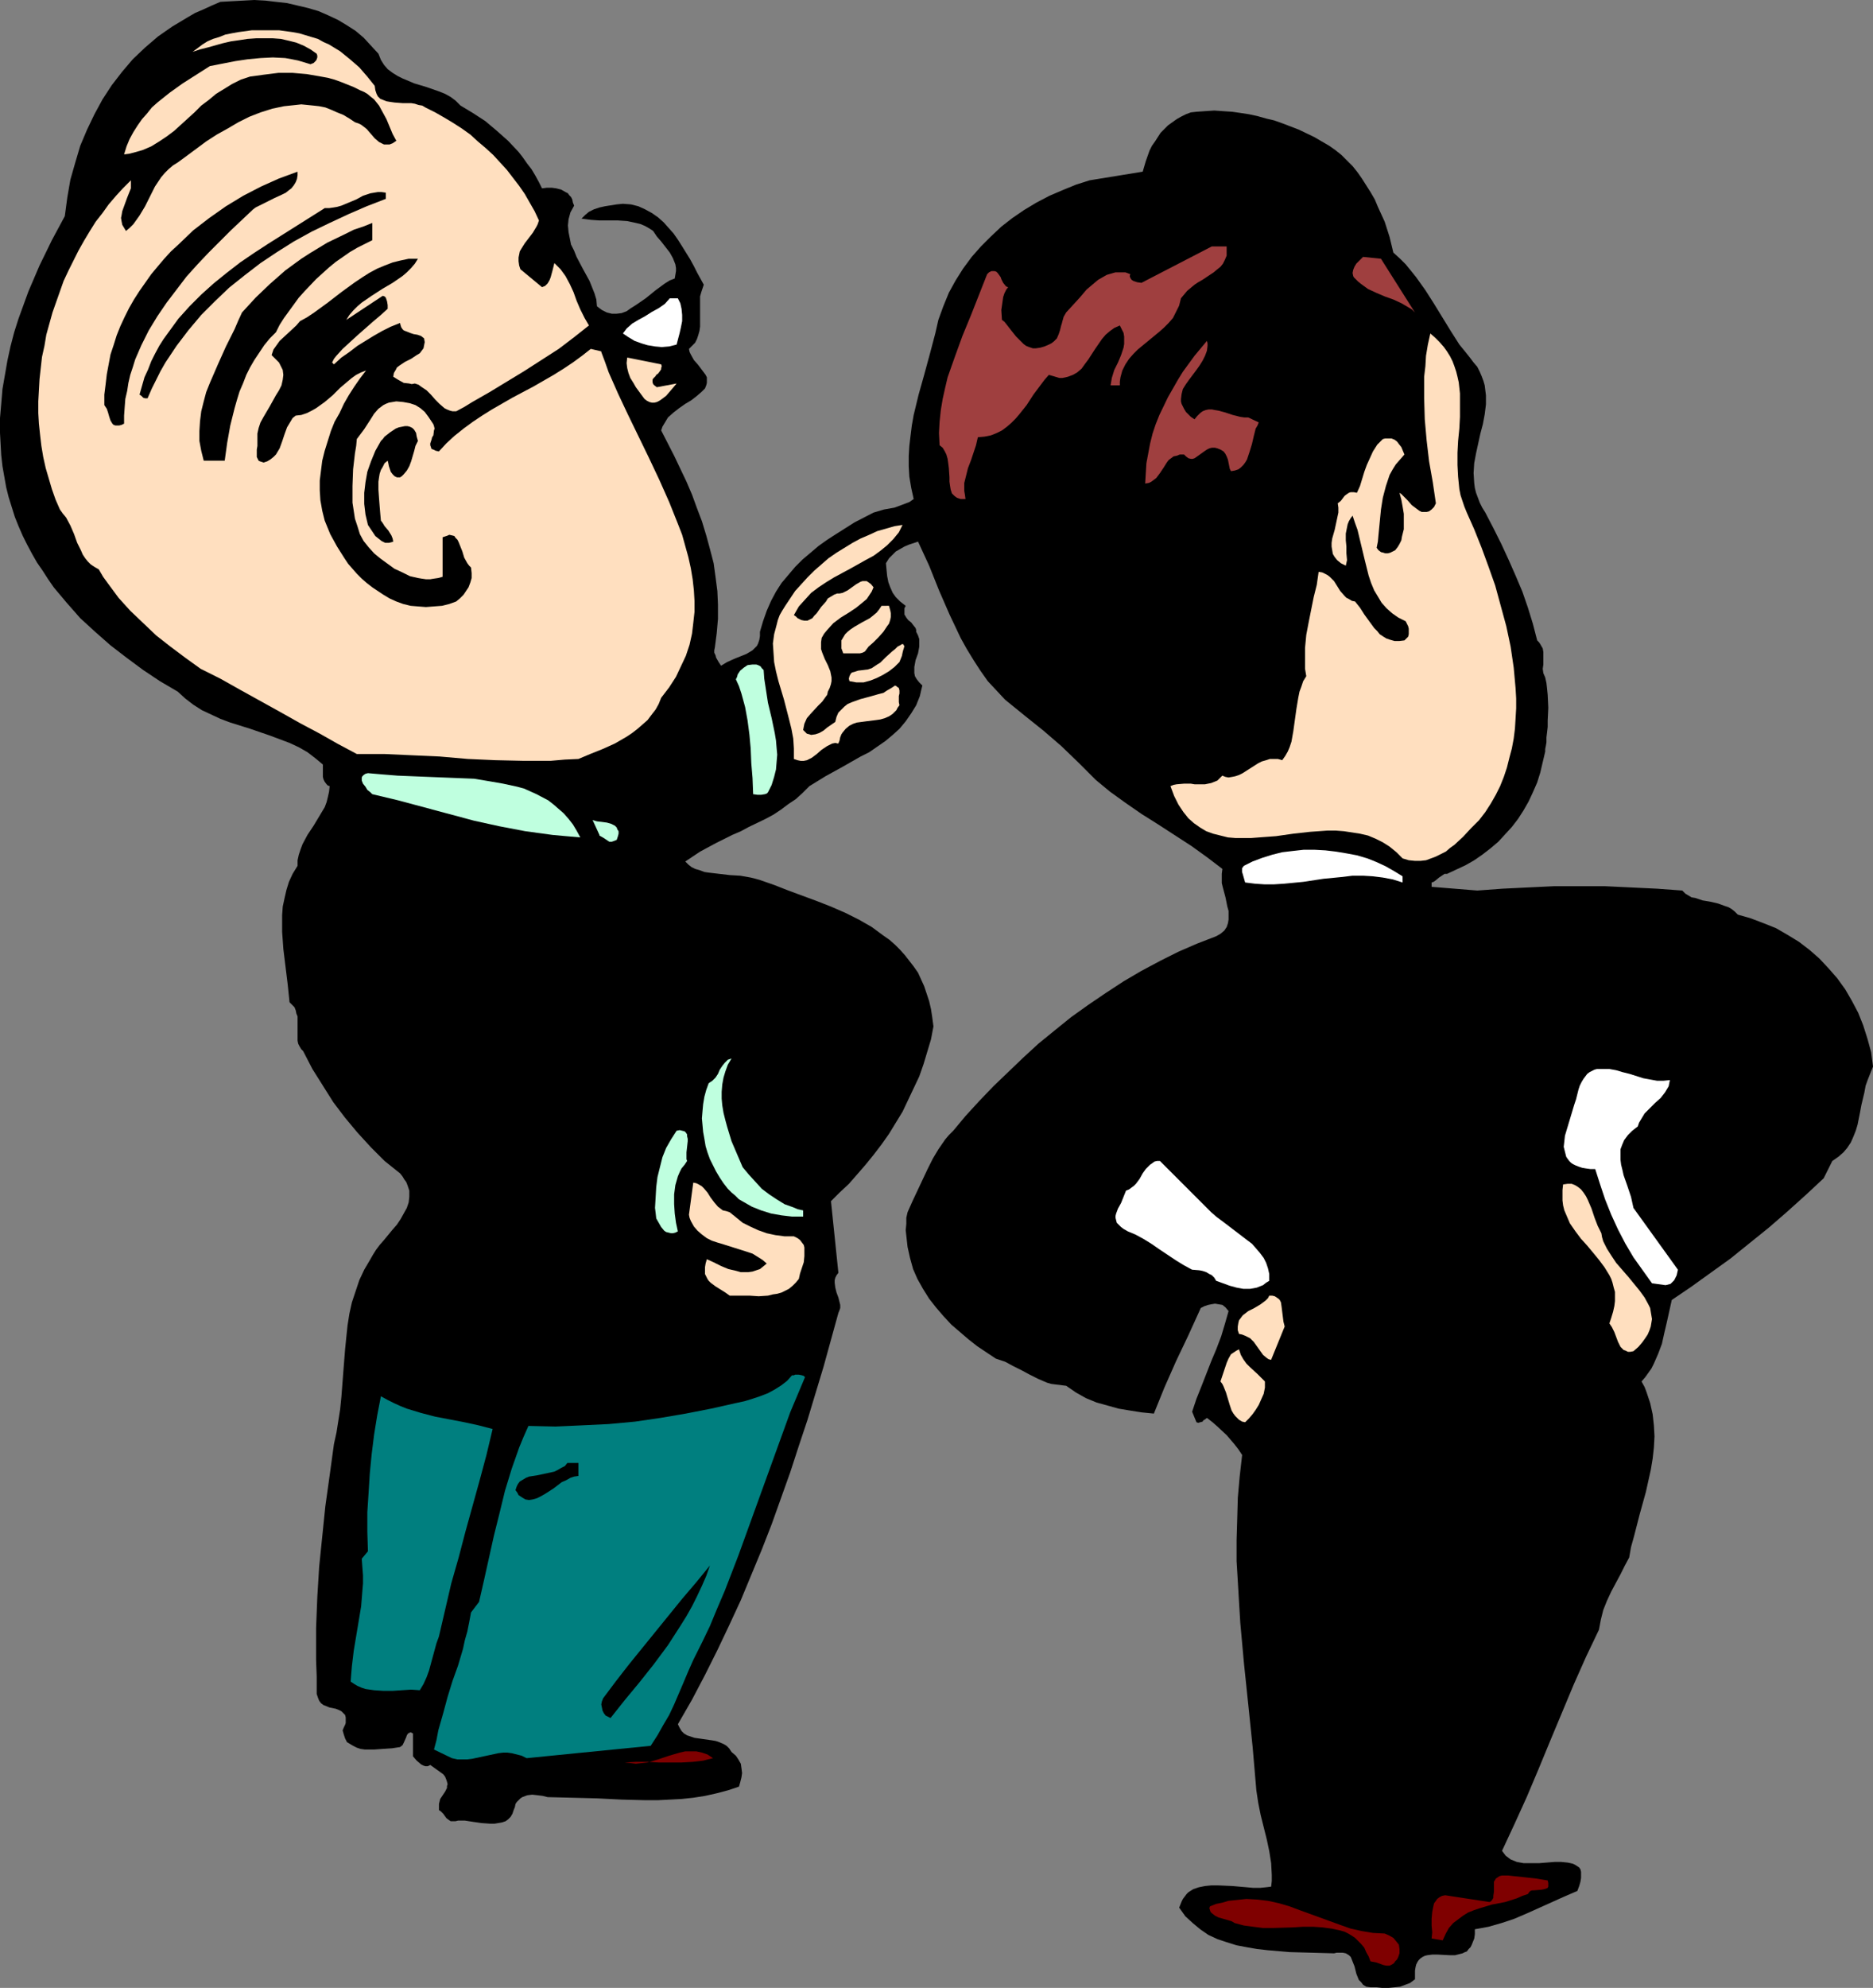<?xml version="1.0" encoding="UTF-8" standalone="no"?>
<svg
   version="1.0"
   width="129.724mm"
   height="137.604mm"
   id="svg34"
   sodipodi:docname="Businessmen Standing.wmf"
   xmlns:inkscape="http://www.inkscape.org/namespaces/inkscape"
   xmlns:sodipodi="http://sodipodi.sourceforge.net/DTD/sodipodi-0.dtd"
   xmlns="http://www.w3.org/2000/svg"
   xmlns:svg="http://www.w3.org/2000/svg">
  <rect width="100%" height="100%" fill="#808080" stroke="none"/>
  <sodipodi:namedview
     id="namedview34"
     pagecolor="#ffffff"
     bordercolor="#000000"
     borderopacity="0.25"
     inkscape:showpageshadow="2"
     inkscape:pageopacity="0.0"
     inkscape:pagecheckerboard="0"
     inkscape:deskcolor="#d1d1d1"
     inkscape:document-units="mm" />
  <defs
     id="defs1">
    <pattern
       id="WMFhbasepattern"
       patternUnits="userSpaceOnUse"
       width="6"
       height="6"
       x="0"
       y="0" />
  </defs>
  <path
     style="fill:#000000;fill-opacity:1;fill-rule:evenodd;stroke:none"
     d="m 112.635,461.754 -0.646,0.323 h -0.646 l -0.485,-0.162 -0.646,-0.323 -1.131,-0.969 -0.97,-1.131 v -5.978 l -0.323,-0.162 -0.323,-0.162 -0.323,0.162 -0.323,0.162 -0.323,0.485 -0.162,0.485 -0.646,1.454 -0.323,0.646 -0.646,0.485 -2.101,0.323 -2.424,0.162 -2.262,0.162 h -2.424 l -1.131,-0.162 -0.97,-0.323 -0.97,-0.485 -0.808,-0.485 -0.808,-0.485 -0.485,-0.969 -0.323,-0.969 -0.323,-1.131 0.323,-0.808 0.323,-0.646 0.162,-0.485 v -0.646 -0.808 l -0.162,-0.646 -0.485,-0.485 -0.485,-0.485 -0.646,-0.323 -0.808,-0.323 -1.616,-0.323 -0.808,-0.323 -0.808,-0.323 -0.646,-0.485 -0.485,-0.646 -0.323,-0.808 -0.323,-0.969 v -4.524 l -0.162,-4.362 v -4.201 -4.201 l 0.323,-8.078 0.485,-7.917 0.808,-7.917 0.808,-7.917 1.131,-8.078 1.131,-8.24 0.646,-2.908 0.485,-3.07 0.485,-3.07 0.323,-3.231 0.485,-6.301 0.485,-6.139 0.323,-3.231 0.323,-3.07 0.485,-3.07 0.646,-2.908 0.97,-2.908 0.97,-2.908 1.293,-2.747 1.616,-2.747 0.646,-1.131 0.808,-1.293 0.97,-1.293 1.131,-1.293 2.262,-2.747 1.131,-1.293 0.97,-1.454 0.808,-1.454 0.808,-1.454 0.485,-1.454 0.162,-1.454 v -1.616 l -0.485,-1.454 -0.323,-0.808 -0.485,-0.646 -0.485,-0.808 -0.646,-0.808 -4.04,-3.231 -3.555,-3.554 -3.555,-3.878 -3.232,-3.878 -3.07,-4.039 -2.747,-4.362 -2.747,-4.362 -2.424,-4.685 -0.485,-0.485 -0.485,-0.808 -0.323,-0.646 -0.162,-0.808 v -1.777 -1.777 -1.777 -0.969 l -0.323,-0.808 -0.162,-0.808 -0.323,-0.808 -0.646,-0.646 -0.646,-0.646 -0.485,-4.685 -1.131,-9.209 -0.323,-4.524 v -2.262 -2.1 l 0.162,-2.262 0.485,-2.262 0.485,-2.1 0.646,-2.1 0.97,-2.1 1.293,-2.1 v -1.454 l 0.323,-1.454 0.485,-1.454 0.485,-1.293 1.293,-2.423 1.616,-2.423 1.454,-2.423 1.454,-2.423 0.485,-1.293 0.323,-1.293 0.323,-1.454 0.162,-1.454 -0.485,-0.162 -0.323,-0.323 -0.485,-0.646 -0.323,-0.646 -0.162,-0.646 v -1.616 -1.616 l -1.939,-1.616 -2.101,-1.616 -2.262,-1.293 -2.424,-1.131 -2.586,-0.969 -2.586,-0.969 -5.171,-1.777 -5.171,-1.616 -2.586,-0.969 -2.424,-1.131 -2.424,-1.131 -2.262,-1.454 -2.101,-1.616 -1.939,-1.777 -4.686,-2.747 -4.363,-2.908 -4.363,-3.231 -4.202,-3.231 -4.04,-3.554 -3.878,-3.554 -3.555,-4.039 -3.394,-4.039 -1.454,-2.1 -1.454,-2.262 L 9.696,147.186 8.403,144.924 7.11,142.501 5.979,140.239 4.848,137.654 3.878,135.23 3.07,132.645 2.262,130.06 1.616,127.475 1.131,124.729 0.646,121.982 0.323,119.074 0.162,116.166 0,113.257 v -3.878 l 0.323,-3.716 0.323,-3.878 0.646,-3.716 0.646,-3.716 0.808,-3.716 0.97,-3.716 1.131,-3.554 1.293,-3.554 1.293,-3.554 1.454,-3.393 1.454,-3.393 3.232,-6.624 3.394,-6.301 0.646,-4.847 0.808,-4.685 1.293,-4.524 1.293,-4.362 1.778,-4.201 1.939,-4.039 2.101,-3.878 2.424,-3.716 2.747,-3.554 2.747,-3.231 L 37.976,12.441 41.37,9.532 45.086,6.947 49.126,4.524 51.066,3.393 53.328,2.423 55.429,1.454 57.691,0.485 60.6,0.323 63.67,0.162 66.579,0 l 2.909,0.162 2.747,0.323 2.909,0.323 2.747,0.646 2.747,0.646 2.747,0.808 2.586,1.131 2.424,1.131 2.424,1.454 2.262,1.454 2.101,1.777 1.939,2.1 1.939,2.1 0.646,1.616 0.808,1.293 0.97,1.131 1.293,0.969 1.293,0.808 1.293,0.646 3.07,1.293 1.616,0.485 1.616,0.485 3.232,1.131 1.616,0.646 1.454,0.808 1.293,0.969 1.293,1.293 3.232,1.939 3.232,2.1 3.07,2.585 2.909,2.585 2.747,2.908 1.131,1.454 1.131,1.616 1.131,1.454 0.97,1.616 0.97,1.777 0.808,1.616 1.293,-0.162 h 1.293 l 1.131,0.162 1.293,0.323 1.131,0.646 0.646,0.323 0.323,0.485 0.485,0.485 0.323,0.646 0.162,0.808 0.323,0.808 -0.97,1.777 -0.485,1.777 -0.162,1.616 0.162,1.777 0.323,1.616 0.323,1.616 0.808,1.616 0.646,1.616 1.616,3.07 1.778,3.231 0.646,1.616 0.646,1.616 0.485,1.616 0.162,1.777 0.646,0.485 0.646,0.485 1.293,0.646 1.293,0.323 h 1.293 l 1.293,-0.162 1.293,-0.485 1.131,-0.808 1.293,-0.808 2.586,-1.777 2.586,-2.1 2.424,-1.777 1.293,-0.808 1.293,-0.485 0.162,-0.969 0.162,-0.969 v -0.808 l -0.162,-0.969 -0.323,-0.808 -0.323,-0.808 -0.808,-1.454 -2.262,-2.908 -1.131,-1.293 -0.97,-1.454 -0.97,-0.646 -1.131,-0.646 -1.131,-0.485 -1.293,-0.323 -2.262,-0.485 -2.424,-0.162 h -4.848 l -2.262,-0.162 -2.424,-0.323 0.97,-0.969 0.97,-0.808 1.293,-0.646 1.454,-0.485 1.454,-0.323 3.07,-0.485 1.616,-0.162 2.101,0.162 1.939,0.485 1.778,0.808 1.778,0.969 1.616,1.131 1.454,1.293 1.293,1.454 1.293,1.454 1.131,1.616 1.131,1.777 2.101,3.393 0.97,1.777 0.808,1.616 1.778,3.231 -0.323,0.969 -0.323,0.969 -0.323,1.131 v 1.131 2.262 2.262 2.262 l -0.162,1.131 -0.323,1.131 -0.323,0.969 -0.485,0.969 -0.808,0.808 -0.808,0.808 0.162,0.808 0.323,0.646 0.808,1.454 1.131,1.293 0.97,1.293 0.97,1.293 0.323,0.646 v 0.646 0.808 l -0.162,0.646 -0.323,0.808 -0.808,0.808 -1.293,1.131 -1.454,1.131 -1.616,0.969 -1.616,1.131 -1.454,1.131 -1.454,1.293 -0.485,0.808 -0.485,0.808 -0.485,0.808 -0.323,0.969 3.394,6.624 3.232,6.786 1.454,3.393 1.293,3.554 1.293,3.393 1.131,3.716 0.97,3.554 0.97,3.716 0.485,3.554 0.485,3.716 0.162,3.554 v 3.716 l -0.323,3.716 -0.485,3.716 -0.162,0.808 v 0.646 l 0.323,0.646 0.162,0.646 0.646,1.131 0.646,0.969 1.616,-0.969 1.778,-0.808 0.808,-0.323 0.808,-0.323 1.616,-0.646 1.616,-0.969 0.485,-0.485 0.646,-0.646 0.323,-0.646 0.323,-0.969 0.162,-0.969 v -1.131 l 0.808,-2.747 0.97,-2.747 1.131,-2.585 1.293,-2.423 1.454,-2.262 1.778,-2.1 1.778,-2.1 1.939,-1.939 2.101,-1.777 2.101,-1.777 2.262,-1.616 2.262,-1.454 4.848,-3.07 5.01,-2.585 2.747,-0.808 2.747,-0.485 1.293,-0.485 1.293,-0.485 1.293,-0.485 1.131,-0.808 -0.646,-2.908 -0.485,-2.908 -0.162,-2.747 v -2.747 l 0.162,-2.585 0.323,-2.747 0.323,-2.585 0.485,-2.747 1.293,-5.332 1.454,-5.17 1.454,-5.332 1.454,-5.493 0.808,-3.554 1.293,-3.554 1.454,-3.554 1.778,-3.231 1.939,-3.07 2.262,-3.07 2.424,-2.747 2.586,-2.585 2.747,-2.585 2.909,-2.262 3.07,-2.1 3.232,-1.939 3.394,-1.777 3.394,-1.454 3.555,-1.454 3.555,-1.131 13.898,-2.262 0.808,-2.747 0.97,-2.747 0.646,-1.293 0.808,-1.131 1.454,-2.262 0.97,-0.969 0.97,-0.969 1.131,-0.808 1.131,-0.808 1.131,-0.646 1.293,-0.646 1.293,-0.485 1.454,-0.162 2.262,-0.162 2.424,-0.162 2.262,0.162 2.424,0.162 2.262,0.323 2.101,0.323 2.262,0.485 2.262,0.646 2.101,0.485 2.262,0.808 4.202,1.616 4.04,1.939 3.878,2.262 1.616,1.131 1.616,1.293 1.454,1.454 1.454,1.454 1.293,1.616 1.131,1.616 1.131,1.777 1.131,1.777 1.131,1.939 0.808,1.939 1.778,3.878 1.293,4.039 0.97,4.039 1.778,1.616 1.454,1.454 1.454,1.777 1.293,1.616 2.424,3.393 2.262,3.554 4.363,7.109 2.262,3.554 1.454,1.777 1.293,1.616 0.97,1.293 0.97,1.131 0.646,1.293 0.485,1.131 0.485,1.293 0.323,1.131 0.162,1.293 0.162,1.293 v 2.423 l -0.323,2.585 -0.485,2.585 -0.646,2.423 -1.131,5.17 -0.485,2.585 -0.162,2.585 0.162,2.585 0.162,1.293 0.323,1.293 0.485,1.293 0.485,1.293 0.646,1.293 0.808,1.293 2.101,4.039 2.101,4.201 1.939,4.201 1.778,4.039 1.778,4.201 1.454,4.201 1.293,4.201 1.131,4.362 0.485,0.485 0.323,0.485 0.646,1.131 0.162,0.969 v 0.969 2.262 l -0.162,1.131 0.162,1.131 0.485,1.131 0.323,1.454 0.162,1.454 0.162,1.616 0.162,3.393 -0.162,3.393 v 1.616 l -0.162,1.454 -0.162,1.293 v 1.293 l -0.162,0.969 -0.162,0.808 v 0.485 0.162 l -0.646,2.747 -0.646,2.747 -0.808,2.585 -1.131,2.585 -1.131,2.423 -1.293,2.262 -1.454,2.262 -1.616,2.1 -1.778,1.939 -1.778,1.939 -2.101,1.777 -2.101,1.616 -2.101,1.454 -2.262,1.293 -2.424,1.131 -2.424,1.131 h -0.646 l -0.485,0.323 -0.97,0.646 -0.97,0.808 -0.485,0.323 -0.485,0.162 v 1.131 l 11.958,0.969 6.626,-0.485 6.626,-0.323 6.787,-0.323 h 6.787 6.626 l 6.787,0.323 6.787,0.323 6.626,0.485 0.808,0.808 0.808,0.485 0.808,0.485 0.97,0.162 1.939,0.646 1.939,0.323 2.101,0.485 1.778,0.646 0.97,0.323 0.808,0.485 0.808,0.646 0.808,0.808 3.394,0.969 3.394,1.293 3.232,1.293 3.07,1.777 2.909,1.777 2.747,2.1 2.586,2.262 2.424,2.585 2.262,2.585 2.101,2.908 1.778,3.07 1.616,3.07 1.293,3.231 1.131,3.554 0.97,3.554 0.485,3.716 -0.646,1.616 -0.646,1.616 -0.646,1.777 -0.323,1.777 -0.808,3.393 -0.323,1.777 -0.646,3.231 -0.485,1.616 -0.646,1.616 -0.646,1.454 -0.97,1.454 -0.97,1.131 -1.293,1.131 -1.616,1.131 -2.262,4.524 -4.686,4.362 -4.848,4.362 -4.848,4.201 -5.01,4.039 -5.01,4.039 -5.171,3.716 -5.171,3.716 -5.01,3.393 -0.646,2.908 -0.646,2.908 -0.646,2.747 -0.646,2.908 -0.97,2.585 -1.131,2.585 -0.646,1.293 -0.808,1.131 -0.808,1.131 -0.97,1.131 0.808,1.454 0.485,1.293 0.97,2.908 0.646,2.908 0.323,2.908 0.162,2.908 -0.162,2.908 -0.323,2.908 -0.485,2.908 -0.646,2.908 -0.646,2.908 -1.616,5.816 -1.454,5.655 -0.808,2.908 -0.485,2.747 -1.131,2.1 -1.131,2.262 -2.424,4.524 -1.131,2.423 -0.97,2.423 -0.646,2.585 -0.485,2.585 -3.394,7.109 -3.232,7.27 -6.141,14.702 -3.07,7.432 -3.07,7.27 -3.232,7.109 -3.232,6.947 0.485,0.646 0.485,0.646 0.646,0.485 0.646,0.485 0.808,0.323 0.808,0.323 1.778,0.323 h 1.939 2.101 l 4.04,-0.323 h 1.778 l 1.616,0.162 0.808,0.162 0.646,0.162 0.646,0.323 0.485,0.323 0.485,0.323 0.323,0.485 0.162,0.646 v 0.808 0.808 l -0.162,0.969 -0.323,1.131 -0.485,1.293 -3.394,1.454 -3.232,1.454 -6.464,2.908 -3.394,1.454 -3.394,1.131 -3.394,0.969 -1.778,0.323 -1.778,0.323 v 1.293 l -0.162,1.131 -0.323,0.808 -0.323,0.808 -0.323,0.646 -0.485,0.485 -0.485,0.646 -0.485,0.162 -0.646,0.323 -0.646,0.162 -1.293,0.323 h -1.454 l -3.07,-0.162 h -1.454 l -1.293,0.162 -0.646,0.162 -0.646,0.323 -0.485,0.323 -0.485,0.485 -0.323,0.485 -0.323,0.646 -0.162,0.646 -0.162,0.969 v 0.969 1.293 l -1.293,0.969 -1.293,0.485 -1.293,0.485 -1.454,0.162 -1.616,0.162 h -1.616 l -1.454,-0.162 h -1.616 l -1.131,-0.162 -0.808,-0.485 -0.485,-0.646 -0.646,-0.646 -0.323,-0.808 -0.323,-0.808 -0.485,-1.939 -0.646,-1.616 -0.323,-0.808 -0.485,-0.485 -0.808,-0.485 -0.808,-0.162 h -0.97 -0.646 l -0.646,0.162 -5.818,-0.162 -5.818,-0.162 -5.656,-0.485 -2.909,-0.323 -2.747,-0.485 -2.586,-0.485 -2.586,-0.808 -2.424,-0.808 -2.424,-1.131 -2.101,-1.454 -1.939,-1.616 -1.939,-1.777 -1.616,-2.262 0.323,-0.808 0.323,-0.808 0.323,-0.646 0.485,-0.646 0.485,-0.646 0.485,-0.485 1.293,-0.808 1.454,-0.485 1.616,-0.323 1.616,-0.162 h 1.778 l 3.717,0.162 3.717,0.323 1.778,0.162 h 1.778 l 1.616,-0.162 1.293,-0.162 0.162,-1.454 v -1.616 l -0.162,-3.07 -0.485,-3.07 -0.646,-3.07 -0.808,-3.231 -0.808,-3.231 -0.646,-3.231 -0.485,-3.231 -0.485,-5.655 -0.485,-5.655 -1.131,-10.986 -1.131,-10.825 -0.485,-5.332 -0.485,-5.332 -0.323,-5.332 -0.323,-5.493 -0.323,-5.332 v -5.493 l 0.162,-5.493 0.162,-5.655 0.485,-5.493 0.646,-5.655 -0.97,-1.454 -1.131,-1.454 -0.97,-1.131 -0.97,-1.131 -2.424,-2.262 -1.293,-1.131 -1.454,-1.131 -0.646,0.485 -0.323,0.162 -0.162,0.323 -0.646,0.162 -0.485,0.162 -0.485,-0.162 -1.131,-2.747 1.131,-3.393 1.293,-3.231 2.586,-6.624 1.293,-3.07 1.293,-3.393 0.97,-3.231 0.97,-3.393 -0.808,-0.969 -0.808,-0.646 -0.97,-0.162 -0.97,-0.162 -0.97,0.162 -0.808,0.162 -0.97,0.323 -0.97,0.485 -3.232,7.109 -3.232,6.786 -3.07,6.947 -2.747,6.786 -3.232,-0.323 -3.07,-0.485 -2.909,-0.485 -2.909,-0.808 -2.909,-0.808 -2.747,-1.131 -2.586,-1.454 -2.586,-1.777 -1.293,-0.162 -1.293,-0.162 -1.293,-0.162 -1.131,-0.323 -2.262,-0.969 -2.262,-1.131 -2.101,-1.131 -2.262,-1.131 -2.101,-1.131 -2.424,-0.808 -2.424,-1.616 -2.424,-1.616 -2.262,-1.777 -2.262,-1.939 -2.262,-1.939 -2.101,-2.262 -1.939,-2.262 -1.778,-2.262 -1.616,-2.585 -1.454,-2.585 -1.131,-2.585 -0.808,-2.908 -0.646,-2.908 -0.323,-2.908 -0.162,-1.454 0.162,-1.616 v -1.616 l 0.323,-1.454 1.293,-2.908 1.293,-2.747 2.586,-5.493 1.454,-2.908 1.454,-2.423 1.778,-2.585 0.97,-1.131 1.131,-1.131 3.232,-3.878 3.555,-3.878 3.717,-3.878 3.878,-3.716 3.878,-3.716 4.04,-3.716 4.363,-3.554 4.202,-3.393 4.525,-3.231 4.525,-3.07 4.686,-3.07 4.686,-2.747 4.848,-2.585 4.848,-2.423 4.848,-2.1 5.01,-1.939 1.131,-0.646 0.97,-0.808 0.646,-0.969 0.323,-0.969 0.162,-0.969 v -0.969 -1.293 l -0.323,-1.131 -0.485,-2.423 -0.646,-2.423 -0.323,-1.293 v -1.131 -1.293 l 0.162,-1.293 -4.04,-3.07 -4.04,-2.908 -8.726,-5.655 -4.363,-2.747 -4.202,-2.908 -4.04,-2.908 -3.717,-3.07 -4.525,-4.524 -4.525,-4.362 -4.686,-4.039 -4.848,-3.878 -2.586,-2.1 -2.586,-2.1 -2.262,-2.423 -2.262,-2.423 -1.939,-2.747 -1.778,-2.747 -1.778,-2.908 -1.616,-2.908 -1.454,-3.07 -1.454,-3.07 -2.747,-6.301 -2.586,-6.463 -2.909,-6.301 -2.424,0.808 -1.131,0.485 -1.131,0.646 -1.131,0.646 -0.808,0.808 -0.97,0.969 -0.808,1.293 0.162,1.777 0.162,1.616 0.323,1.616 0.485,1.293 0.646,1.454 0.808,1.131 1.131,1.131 1.454,1.131 -0.323,0.646 v 0.646 0.485 0.485 l 0.485,0.808 0.485,0.646 0.808,0.646 0.485,0.646 0.646,0.808 0.162,0.485 v 0.485 l 0.485,0.969 0.323,0.969 v 0.969 0.969 l -0.323,1.777 -0.646,1.777 -0.323,1.777 v 0.808 0.808 l 0.162,0.808 0.485,0.808 0.646,0.808 0.808,0.808 -0.323,1.293 -0.323,1.454 -0.97,2.423 -1.293,2.1 -1.454,2.1 -1.616,1.939 -1.778,1.616 -1.939,1.616 -2.101,1.454 -2.101,1.454 -2.262,1.131 -4.525,2.585 -4.686,2.585 -4.202,2.585 -1.778,1.777 -1.778,1.616 -1.939,1.293 -1.939,1.454 -1.939,1.293 -2.101,1.131 -4.363,2.1 -2.101,1.131 -2.262,0.969 -4.202,2.1 -4.202,2.262 -1.939,1.293 -1.939,1.293 0.808,0.808 0.808,0.646 0.97,0.485 1.131,0.323 1.293,0.485 1.131,0.162 2.747,0.323 2.747,0.323 2.747,0.162 2.747,0.485 1.293,0.323 1.131,0.323 3.717,1.293 3.717,1.454 7.434,2.747 3.717,1.454 3.717,1.616 3.555,1.777 3.394,1.939 3.07,2.262 1.616,1.131 1.454,1.293 1.293,1.293 1.293,1.454 1.131,1.454 1.131,1.454 1.131,1.616 0.808,1.777 0.808,1.777 0.646,1.939 0.646,1.939 0.485,2.1 0.323,2.1 0.323,2.423 -0.646,3.393 -0.97,3.231 -0.97,3.231 -1.131,3.231 -1.454,3.07 -1.454,3.07 -1.454,3.07 -1.778,2.908 -1.778,2.908 -1.939,2.747 -2.101,2.747 -2.101,2.585 -2.101,2.423 -2.262,2.585 -2.424,2.262 -2.262,2.262 1.939,18.742 -0.485,0.646 -0.323,0.646 -0.162,0.646 v 0.646 l 0.162,1.293 0.323,1.293 0.485,1.293 0.323,1.293 0.162,0.646 v 0.808 l -0.162,0.485 -0.323,0.808 -3.878,14.056 -4.202,13.895 -2.262,6.786 -2.262,6.947 -2.424,6.786 -2.424,6.786 -2.586,6.624 -2.747,6.624 -2.747,6.624 -3.07,6.624 -3.07,6.463 -3.232,6.463 -3.394,6.463 -3.717,6.463 0.485,0.969 0.485,0.808 0.646,0.646 0.808,0.485 0.97,0.323 0.97,0.323 2.262,0.323 2.262,0.323 0.97,0.162 0.97,0.323 1.131,0.485 0.808,0.485 0.646,0.646 0.646,0.969 1.131,0.969 0.646,0.969 0.646,1.131 0.162,1.131 0.162,1.293 -0.162,1.131 -0.323,1.293 -0.323,1.131 -2.909,0.969 -3.07,0.808 -2.909,0.646 -3.07,0.485 -3.07,0.323 -3.07,0.162 -3.232,0.162 h -3.07 l -6.302,-0.162 -6.464,-0.323 -6.464,-0.162 -6.464,-0.162 -1.293,-0.323 -1.293,-0.162 -1.454,-0.162 -1.293,0.162 -1.293,0.485 -0.485,0.323 -0.485,0.485 -0.485,0.485 -0.323,0.485 -0.162,0.808 -0.323,0.808 -0.323,0.969 -0.485,0.808 -0.646,0.646 -0.646,0.485 -0.97,0.323 -0.97,0.162 -0.97,0.162 h -1.131 l -2.262,-0.162 -2.262,-0.323 -2.101,-0.323 h -0.97 -0.808 l -0.646,0.162 h -0.485 -0.808 l -0.485,-0.323 -0.646,-0.485 -0.808,-1.131 -0.646,-0.646 -0.485,-0.323 v -0.808 -0.808 l 0.162,-0.646 0.162,-0.646 0.646,-0.969 0.646,-0.969 0.485,-0.969 v -0.485 l 0.162,-0.485 -0.162,-0.646 -0.162,-0.485 -0.323,-0.808 -0.485,-0.646 z"
     id="path1" />
  <path
     style="fill:#007f7f;fill-opacity:1;fill-rule:evenodd;stroke:none"
     d="m 118.291,459.977 1.454,0.323 h 1.293 1.293 l 1.293,-0.162 4.525,-0.969 2.262,-0.485 1.293,-0.162 h 1.131 l 1.131,0.162 1.293,0.323 1.293,0.323 1.293,0.646 32.482,-3.231 1.778,-2.747 1.454,-2.585 1.616,-2.747 1.293,-2.747 2.424,-5.655 1.293,-3.07 1.293,-2.908 2.262,-4.524 2.101,-4.362 1.939,-4.685 1.939,-4.524 3.555,-9.209 3.394,-9.371 3.394,-9.371 3.394,-9.371 3.394,-9.371 3.878,-9.209 -0.323,-0.323 -0.485,-0.162 -0.808,-0.162 h -0.97 l -0.323,0.162 h -0.485 l -1.293,1.454 -1.454,1.131 -1.778,1.131 -1.778,0.969 -2.101,0.808 -1.939,0.646 -2.101,0.646 -2.262,0.485 -6.464,1.454 -6.626,1.293 -6.626,1.131 -6.626,0.969 -6.949,0.646 -6.787,0.323 -7.11,0.323 -7.11,-0.162 -1.293,2.908 -1.131,2.747 -1.939,5.493 -1.778,5.816 -1.454,5.978 -1.454,5.816 -1.293,5.816 -1.293,5.816 -1.293,5.655 -2.101,2.747 -0.485,2.585 -0.485,2.423 -0.646,2.262 -0.485,2.262 -1.293,4.362 -1.454,4.039 -1.293,4.201 -1.131,4.201 -1.293,4.524 -0.485,2.585 -0.646,2.423 z"
     id="path2" />
  <path
     style="fill:#ffdfbf;fill-opacity:1;fill-rule:evenodd;stroke:none"
     d="m 98.091,22.458 0.162,1.131 0.323,0.969 0.323,0.646 0.646,0.646 0.808,0.323 0.808,0.323 0.97,0.162 1.131,0.162 2.101,0.162 h 2.262 l 0.97,0.162 0.97,0.323 0.97,0.162 0.808,0.485 2.586,1.293 2.262,1.293 2.424,1.454 2.262,1.454 2.262,1.616 1.939,1.777 2.101,1.777 1.939,1.777 1.778,1.939 1.778,1.939 1.616,2.1 1.616,2.1 1.454,2.1 1.293,2.262 1.293,2.262 1.131,2.423 -0.323,0.969 -0.323,0.646 -0.97,1.616 -2.101,2.747 -0.808,1.293 -0.485,0.808 -0.162,0.808 -0.162,0.808 v 0.969 l 0.162,1.131 0.323,0.969 5.656,4.685 0.808,-0.323 0.646,-0.646 0.485,-0.808 0.323,-0.808 0.485,-1.777 0.485,-1.939 0.808,0.808 0.808,0.808 1.293,1.777 1.131,2.1 0.97,2.1 0.808,2.262 0.97,2.262 1.131,2.262 1.131,1.939 -3.878,3.07 -4.04,3.07 -4.525,2.908 -4.525,2.908 -4.525,2.747 -4.525,2.747 -4.525,2.585 -2.101,1.293 -2.101,1.131 h -0.97 l -0.646,-0.162 -0.808,-0.323 -0.646,-0.323 -1.293,-1.131 -1.131,-1.131 -1.131,-1.293 -1.131,-1.131 -1.454,-0.969 -0.646,-0.485 -0.97,-0.323 -0.808,0.162 -0.646,-0.162 -1.454,-0.162 -1.454,-0.808 -1.293,-0.808 0.162,-0.969 0.485,-0.808 0.323,-0.646 0.646,-0.485 1.454,-0.969 1.616,-0.808 1.454,-0.969 0.808,-0.485 0.485,-0.646 0.485,-0.646 0.162,-0.808 0.162,-0.808 -0.162,-0.969 -0.808,-0.646 -0.97,-0.323 -0.97,-0.162 -0.97,-0.323 -0.808,-0.323 -0.808,-0.323 -0.323,-0.323 -0.323,-0.485 -0.162,-0.485 -0.162,-0.646 -2.424,0.969 -2.262,1.131 -2.262,1.293 -2.101,1.293 -2.101,1.293 -2.101,1.616 -2.101,1.454 -1.939,1.777 -0.485,-0.485 0.485,-0.969 0.646,-0.808 1.616,-1.777 1.939,-1.777 1.939,-1.777 4.04,-3.554 2.101,-1.777 1.778,-1.616 v -0.969 l -0.162,-0.969 -0.162,-0.485 -0.162,-0.485 -0.323,-0.323 -0.485,-0.162 -9.534,6.301 0.808,-1.293 0.97,-1.131 1.131,-1.131 1.131,-0.969 2.586,-1.777 2.747,-1.777 2.747,-1.616 2.586,-1.777 1.131,-0.969 1.131,-1.131 0.97,-1.131 0.808,-1.293 h -2.424 l -2.262,0.485 -1.939,0.485 -2.101,0.808 -1.939,0.808 -2.101,1.131 -1.778,1.131 -1.939,1.293 -3.555,2.585 -3.555,2.747 -3.555,2.585 -1.939,1.293 -1.778,0.969 -0.97,1.131 -2.262,2.1 -2.101,1.939 -0.808,1.131 -0.808,1.131 -0.485,1.454 0.646,0.646 0.646,0.646 0.646,0.646 0.323,0.646 0.323,0.646 0.323,0.646 0.162,1.293 -0.162,1.293 -0.323,1.454 -0.646,1.293 -0.808,1.293 -1.616,2.908 -1.616,2.747 -0.808,1.454 -0.485,1.454 -0.323,1.454 v 1.454 0.808 0.969 l -0.162,0.969 v 0.969 0.969 l 0.323,0.646 0.162,0.323 0.323,0.162 0.485,0.162 0.485,0.162 0.97,-0.323 0.808,-0.485 0.808,-0.646 0.646,-0.646 0.485,-0.808 0.485,-0.808 0.646,-1.777 0.646,-1.939 0.646,-1.777 0.485,-0.808 0.485,-0.808 0.485,-0.808 0.808,-0.646 1.454,-0.162 1.454,-0.485 1.293,-0.646 1.131,-0.646 1.131,-0.808 1.131,-0.808 2.101,-1.777 1.939,-1.939 2.101,-1.777 0.97,-0.808 1.131,-0.808 1.293,-0.646 1.293,-0.485 -1.616,2.1 -1.454,2.1 -1.454,2.262 -1.293,2.262 -1.131,2.423 -1.293,2.262 -0.97,2.423 -0.808,2.585 -0.808,2.585 -0.646,2.585 -0.323,2.585 -0.323,2.585 v 2.585 l 0.162,2.585 0.485,2.747 0.646,2.585 1.454,3.554 1.778,3.231 1.939,3.07 0.97,1.454 1.131,1.293 1.131,1.293 1.293,1.293 1.293,1.131 1.454,1.131 1.454,0.969 1.454,0.969 1.616,0.969 1.778,0.808 1.778,0.646 1.939,0.485 1.939,0.162 2.101,0.162 2.101,-0.162 2.101,-0.162 1.939,-0.485 1.778,-0.646 0.97,-0.808 0.97,-0.969 0.646,-0.969 0.646,-0.969 0.485,-1.293 0.323,-1.131 v -1.293 l -0.162,-1.454 -0.485,-0.485 -0.485,-0.646 -0.808,-1.454 -0.485,-1.616 -0.646,-1.616 -0.323,-0.808 -0.323,-0.646 -0.485,-0.485 -0.323,-0.485 -0.646,-0.162 -0.646,-0.162 -0.808,0.323 -0.97,0.323 v 10.34 l -1.131,0.323 -1.131,0.162 -0.97,0.162 h -1.131 l -1.131,-0.162 -0.97,-0.162 -2.101,-0.485 -1.939,-0.969 -2.101,-0.969 -1.778,-1.293 -1.778,-1.293 -0.808,-0.646 -0.97,-0.808 -1.454,-1.616 -1.293,-1.616 -0.97,-1.777 -0.646,-2.1 -0.646,-1.939 -0.323,-2.1 -0.323,-2.1 v -2.262 -2.1 l 0.162,-4.362 0.485,-4.201 0.323,-1.939 0.162,-1.777 0.97,-1.293 0.97,-1.293 1.778,-2.747 0.808,-1.293 1.131,-1.293 1.293,-0.969 0.646,-0.323 0.808,-0.323 1.939,-0.323 1.778,0.162 1.778,0.323 1.454,0.485 1.293,0.808 1.131,0.969 0.97,1.293 0.97,1.454 0.323,0.485 0.162,0.485 0.162,0.646 -0.162,0.485 -0.162,1.293 -0.323,0.485 -0.162,0.646 -0.323,0.969 v 0.485 l 0.162,0.485 0.162,0.485 0.485,0.162 0.646,0.323 0.808,0.162 1.939,-2.1 2.101,-1.939 2.424,-1.939 2.424,-1.777 2.424,-1.616 2.586,-1.616 5.333,-3.07 2.747,-1.454 2.747,-1.454 5.333,-3.07 2.586,-1.616 2.424,-1.616 2.424,-1.777 2.262,-1.777 2.747,0.646 v 0.162 l 0.97,2.585 0.97,2.747 2.424,5.493 2.586,5.493 2.747,5.655 2.747,5.655 2.747,5.816 2.586,5.816 2.262,5.655 1.131,2.908 0.808,2.908 0.808,2.908 0.646,2.908 0.485,2.908 0.323,2.908 0.162,2.747 v 2.908 l -0.323,2.908 -0.323,2.747 -0.646,2.908 -0.97,2.908 -1.293,2.747 -1.293,2.747 -1.778,2.747 -2.101,2.747 -0.646,1.616 -0.808,1.454 -1.131,1.454 -0.97,1.293 -1.293,1.131 -1.293,1.131 -1.454,1.131 -1.454,0.969 -3.07,1.777 -3.232,1.454 -3.232,1.293 -3.07,1.293 -3.555,0.162 -3.717,0.323 h -3.555 -3.555 l -7.272,-0.162 -7.272,-0.323 -7.434,-0.646 -7.272,-0.323 -7.11,-0.323 h -3.717 -3.555 l -4.848,-2.585 -4.848,-2.747 -5.171,-2.747 -5.171,-2.908 -10.504,-5.816 -5.171,-2.908 -5.171,-2.585 -4.04,-2.908 -3.878,-2.908 -3.717,-2.908 -3.394,-3.231 -3.394,-3.231 -3.07,-3.393 -2.747,-3.716 -1.293,-1.777 -1.131,-1.939 -1.131,-0.646 -0.97,-0.646 -0.808,-0.808 -0.646,-0.808 -0.646,-0.969 -0.485,-1.131 -0.97,-1.939 -0.808,-2.262 -0.97,-2.262 -1.131,-2.1 -0.808,-0.969 -0.808,-1.131 -1.131,-2.585 -0.97,-2.747 -0.808,-2.747 -0.808,-2.747 -0.646,-2.908 -0.485,-2.908 -0.323,-2.747 -0.323,-3.07 -0.162,-2.747 v -3.07 l 0.162,-2.908 0.162,-2.908 0.323,-2.908 0.323,-2.908 0.646,-2.908 0.485,-2.908 0.808,-2.908 0.808,-2.908 0.97,-2.747 0.97,-2.747 0.97,-2.747 1.293,-2.747 1.293,-2.585 1.293,-2.585 1.454,-2.585 1.454,-2.423 1.616,-2.585 1.778,-2.262 1.616,-2.262 1.939,-2.262 1.778,-1.939 2.101,-2.1 v 0.646 0.646 0.808 l -0.323,0.808 -0.646,1.616 -0.646,1.777 -0.646,1.777 -0.162,0.969 -0.162,0.808 0.162,0.969 0.162,0.808 0.485,0.808 0.485,0.808 0.97,-0.808 0.97,-0.969 0.808,-1.131 0.808,-1.131 1.454,-2.423 2.586,-5.17 1.616,-2.423 0.97,-1.131 0.97,-0.969 1.131,-0.969 1.293,-0.808 2.424,-1.777 5.01,-3.716 2.747,-1.777 2.909,-1.616 2.747,-1.616 2.909,-1.454 2.909,-1.131 3.07,-0.969 3.07,-0.646 3.07,-0.323 1.454,-0.162 1.616,0.162 1.616,0.162 1.454,0.162 1.616,0.323 1.616,0.646 1.454,0.646 1.616,0.646 1.616,0.969 1.454,0.969 0.97,0.323 0.646,0.323 0.646,0.485 0.808,0.646 2.101,2.423 1.131,0.969 0.646,0.323 0.646,0.323 h 0.646 0.808 l 0.808,-0.323 0.97,-0.646 -0.97,-1.777 -0.808,-1.939 -0.808,-1.939 -0.97,-1.777 -0.97,-1.777 -0.646,-0.808 -0.646,-0.808 L 97.121,25.366 96.152,24.558 95.344,24.073 94.213,23.589 92.597,22.781 90.981,22.134 89.365,21.488 87.587,20.842 85.81,20.357 84.032,20.034 80.315,19.388 76.598,19.065 h -3.717 l -3.878,0.485 -3.555,0.485 -2.424,0.808 -2.262,1.131 -2.101,1.293 -2.101,1.293 -1.939,1.616 -1.939,1.454 -1.778,1.777 -1.778,1.616 -3.555,3.231 -1.939,1.454 -1.939,1.293 -2.101,1.293 -2.262,0.969 -2.262,0.646 -1.293,0.323 -1.293,0.162 0.646,-2.1 0.808,-1.939 0.97,-1.777 1.131,-1.777 1.131,-1.616 1.293,-1.454 1.293,-1.616 1.454,-1.293 3.232,-2.585 3.394,-2.423 3.555,-2.262 3.555,-2.262 6.626,-1.293 3.232,-0.485 3.394,-0.323 3.232,-0.162 3.232,0.162 1.778,0.323 1.616,0.323 1.616,0.485 1.616,0.485 0.808,-0.323 0.646,-0.646 0.162,-0.323 0.162,-0.485 v -0.485 l -0.162,-0.485 -1.616,-1.131 -1.778,-0.969 -1.939,-0.808 -1.939,-0.485 -2.101,-0.485 -2.101,-0.162 h -2.262 -2.101 l -2.262,0.162 -2.101,0.323 -2.262,0.323 -2.101,0.485 -4.04,1.131 -1.939,0.485 -1.939,0.646 1.293,-0.969 1.293,-0.969 1.293,-0.808 1.454,-0.646 1.616,-0.485 1.616,-0.646 1.616,-0.323 1.778,-0.323 3.555,-0.485 h 3.555 3.555 l 3.555,0.485 1.778,0.323 1.616,0.485 1.616,0.485 1.616,0.485 1.454,0.808 1.454,0.646 2.909,1.777 2.586,2.1 2.424,2.1 2.101,2.423 z"
     id="path3" />
  <path
     style="fill:#000000;fill-opacity:1;fill-rule:evenodd;stroke:none"
     d="m 77.891,44.915 v 0.969 l -0.162,0.969 -0.323,0.808 -0.485,0.808 -0.646,0.808 -0.646,0.485 -0.808,0.646 -0.97,0.485 -2.101,0.969 -1.939,0.969 -1.939,0.969 -0.97,0.485 -0.646,0.485 -2.909,2.747 -2.909,2.747 -2.909,2.908 -2.909,2.908 -2.909,3.07 -2.909,3.231 -2.586,3.393 -2.586,3.393 -2.424,3.554 -2.262,3.716 -1.939,3.878 -1.616,3.716 -0.646,2.1 -0.646,1.939 -0.485,2.1 -0.323,2.1 -0.485,2.1 -0.162,2.1 -0.162,2.262 v 2.1 l -0.646,0.323 -0.646,0.162 h -0.485 -0.485 l -0.485,-0.162 -0.323,-0.323 -0.485,-0.808 -0.323,-0.969 -0.323,-1.131 -0.323,-0.969 -0.646,-0.969 v -2.747 l 0.323,-2.585 0.323,-2.747 0.485,-2.585 0.485,-2.585 0.808,-2.423 0.808,-2.585 0.97,-2.423 1.131,-2.423 1.131,-2.262 1.293,-2.262 1.454,-2.262 3.07,-4.362 1.616,-1.939 1.778,-2.1 1.778,-1.939 1.939,-1.777 3.878,-3.716 4.202,-3.231 4.363,-3.07 4.525,-2.747 4.686,-2.423 4.686,-2.1 z"
     id="path4" />
  <path
     style="fill:#000000;fill-opacity:1;fill-rule:evenodd;stroke:none"
     d="m 101,52.024 -5.01,1.939 -4.848,2.1 -4.848,2.262 -4.686,2.262 -4.686,2.585 -4.363,2.747 -4.363,2.908 -4.202,3.231 -4.04,3.231 -3.717,3.554 -3.555,3.554 -3.394,4.039 -3.07,4.039 -2.909,4.362 -1.293,2.262 -1.131,2.262 -1.131,2.262 -1.131,2.585 h -0.323 -0.323 l -0.485,-0.162 -0.485,-0.485 -0.485,-0.323 0.646,-2.262 0.646,-2.262 0.97,-2.1 0.808,-2.1 0.97,-1.939 1.131,-2.1 1.131,-1.777 1.293,-1.777 2.586,-3.554 2.909,-3.231 3.07,-3.07 3.232,-2.908 3.394,-2.747 3.555,-2.747 3.555,-2.423 3.717,-2.423 7.434,-4.685 7.434,-4.685 h 1.131 l 1.131,-0.162 0.97,-0.162 1.131,-0.323 1.939,-0.808 1.939,-0.808 1.778,-0.969 1.939,-0.646 0.97,-0.162 0.97,-0.162 h 0.97 l 1.131,0.162 z"
     id="path5" />
  <path
     style="fill:#000000;fill-opacity:1;fill-rule:evenodd;stroke:none"
     d="m 97.445,62.849 -1.939,0.969 -1.939,0.969 -1.939,1.131 -3.717,2.585 -1.778,1.454 -3.394,3.07 -3.07,3.231 -1.454,1.616 -1.293,1.777 -1.293,1.777 -1.293,1.777 -1.131,1.777 -0.97,1.939 -1.616,1.616 -1.454,1.777 -1.293,1.939 -1.293,1.939 -1.131,1.939 -0.97,1.939 -0.808,2.1 -0.97,2.262 -0.646,2.1 -0.646,2.262 -1.131,4.524 -0.808,4.524 -0.646,4.685 H 53.328 l -0.646,-2.585 -0.485,-2.585 v -2.585 l 0.162,-2.585 0.323,-2.585 0.646,-2.585 0.646,-2.423 0.97,-2.423 2.101,-4.847 2.101,-4.685 2.262,-4.524 0.97,-2.262 0.97,-2.1 1.778,-1.939 1.778,-1.939 3.717,-3.554 4.04,-3.554 4.202,-3.07 2.262,-1.454 4.525,-2.747 4.686,-2.262 2.262,-1.131 2.424,-0.808 2.424,-0.969 z"
     id="path6" />
  <path
     style="fill:#9f3f3f;fill-opacity:1;fill-rule:evenodd;stroke:none"
     d="m 321.099,64.465 v 1.293 1.131 l -0.485,1.131 -0.485,0.969 -0.646,0.808 -0.808,0.646 -0.97,0.808 -0.97,0.646 -1.939,1.293 -1.131,0.646 -0.97,0.646 -0.97,0.808 -0.97,0.808 -0.808,0.969 -0.808,0.969 -0.485,1.939 -0.808,1.616 -0.808,1.616 -1.131,1.293 -1.293,1.293 -1.293,1.131 -2.747,2.262 -2.747,2.262 -1.131,1.131 -1.131,1.293 -0.97,1.454 -0.808,1.616 -0.485,1.777 -0.162,1.131 v 0.969 h -2.424 l 0.162,-0.969 0.162,-0.969 0.646,-2.1 0.97,-1.939 0.808,-1.939 0.646,-1.939 0.162,-0.969 v -0.969 -0.969 l -0.162,-0.969 -0.485,-0.969 -0.485,-0.969 -1.454,0.646 -1.131,0.808 -1.131,0.969 -0.97,1.131 -1.778,2.585 -1.778,2.747 -0.97,1.293 -0.808,1.131 -1.131,0.969 -1.131,0.646 -1.293,0.485 -0.646,0.162 -0.808,0.162 h -0.808 l -1.616,-0.485 -1.131,-0.323 -1.131,1.293 -0.97,1.293 -1.939,2.585 -1.778,2.747 -1.939,2.423 -0.97,1.131 -1.131,1.131 -1.131,0.969 -1.293,0.969 -1.293,0.646 -1.616,0.646 -1.616,0.323 -1.778,0.162 -0.485,2.1 -0.646,1.939 -0.646,1.939 -0.808,2.1 -0.485,1.939 -0.485,1.939 v 2.1 l 0.162,0.969 0.162,1.131 h -0.646 -0.646 l -0.97,-0.323 -0.646,-0.485 -0.646,-0.646 -0.323,-0.969 -0.162,-0.969 -0.162,-1.131 v -1.131 l -0.162,-2.423 -0.162,-1.293 -0.162,-1.131 -0.323,-1.131 -0.485,-0.969 -0.485,-0.808 -0.808,-0.646 -0.162,-3.231 0.162,-2.908 0.323,-3.07 0.485,-2.908 0.646,-2.908 0.646,-2.747 0.97,-2.747 0.97,-2.747 1.939,-5.332 2.262,-5.493 2.101,-5.332 2.101,-5.332 0.485,-0.485 0.646,-0.323 h 0.485 0.323 l 0.485,0.162 0.323,0.323 0.485,0.646 0.323,0.485 0.162,0.485 0.485,0.969 0.646,0.808 0.162,0.162 0.485,0.162 -0.485,0.646 -0.485,0.969 -0.323,0.969 -0.162,1.131 -0.162,1.131 -0.162,1.131 0.162,2.585 0.646,0.485 0.646,0.808 1.131,1.454 1.293,1.616 1.293,1.293 0.646,0.646 0.646,0.485 0.808,0.323 0.97,0.323 h 0.808 l 1.131,-0.162 1.131,-0.323 1.131,-0.485 0.646,-0.323 0.646,-0.485 0.808,-0.808 0.485,-1.131 0.323,-0.969 0.323,-1.293 0.162,-0.485 0.162,-0.646 0.323,-1.131 0.646,-1.131 1.778,-1.939 1.778,-1.939 1.778,-2.1 2.101,-1.777 0.97,-0.808 1.131,-0.646 1.131,-0.646 1.131,-0.323 1.131,-0.323 h 1.293 1.293 l 1.293,0.485 -0.162,0.485 0.162,0.485 0.323,0.485 0.485,0.323 0.97,0.323 1.131,0.162 18.422,-9.532 z"
     id="path7" />
  <path
     style="fill:#9f3f3f;fill-opacity:1;fill-rule:evenodd;stroke:none"
     d="m 370.387,81.752 -0.808,-0.808 -0.808,-0.485 -1.939,-1.131 -2.101,-0.969 -2.262,-0.808 -2.262,-0.969 -2.101,-0.969 -1.778,-1.293 -0.808,-0.646 -0.808,-0.808 -0.323,-0.323 -0.162,-0.323 -0.162,-0.808 0.162,-0.808 0.323,-0.808 0.485,-0.808 0.646,-0.646 0.646,-0.646 0.485,-0.485 4.686,0.485 z"
     id="path8" />
  <path
     style="fill:#ffffff;fill-opacity:1;fill-rule:evenodd;stroke:none"
     d="m 177.437,78.036 0.646,1.293 0.323,1.454 0.162,1.616 v 1.616 l -0.323,1.616 -0.323,1.454 -0.808,3.07 -1.939,0.485 -1.939,0.162 -1.778,-0.162 -1.939,-0.323 -1.616,-0.485 -1.778,-0.646 -1.616,-0.969 -1.454,-0.969 0.485,-0.646 0.485,-0.646 1.454,-1.293 1.616,-0.969 1.778,-0.969 1.778,-1.131 1.778,-0.969 1.616,-1.131 1.293,-1.454 z"
     id="path9" />
  <path
     style="fill:#ffdfbf;fill-opacity:1;fill-rule:evenodd;stroke:none"
     d="m 383.961,134.099 1.939,4.362 1.939,4.847 1.778,4.847 1.778,5.009 1.454,5.332 1.454,5.332 1.131,5.332 0.808,5.493 0.485,5.332 0.162,2.747 v 2.585 l -0.162,2.747 -0.162,2.585 -0.323,2.585 -0.485,2.585 -0.646,2.423 -0.646,2.585 -0.808,2.423 -0.97,2.423 -1.131,2.262 -1.293,2.262 -1.454,2.262 -1.616,2.1 -2.101,2.1 -2.101,2.262 -2.262,2.1 -1.131,0.808 -1.131,0.969 -1.293,0.646 -1.293,0.646 -1.293,0.485 -1.293,0.485 -1.454,0.162 h -1.454 l -1.616,-0.162 -1.616,-0.485 -1.616,-1.616 -1.778,-1.454 -1.778,-1.131 -1.939,-0.969 -1.939,-0.808 -2.101,-0.485 -2.101,-0.323 -2.101,-0.323 -2.101,-0.162 h -2.262 l -4.525,0.323 -4.363,0.485 -4.525,0.646 -4.363,0.323 -2.101,0.162 h -2.101 -2.101 l -1.939,-0.162 -1.939,-0.485 -1.939,-0.485 -1.778,-0.646 -1.616,-0.969 -1.616,-1.131 -1.454,-1.293 -1.293,-1.616 -1.293,-1.939 -1.131,-2.262 -0.97,-2.585 0.808,-0.323 0.808,-0.162 1.939,-0.162 h 1.778 l 0.97,0.162 h 2.747 l 0.808,-0.162 0.808,-0.162 0.808,-0.323 0.808,-0.323 0.646,-0.646 0.646,-0.646 0.808,0.323 0.808,0.162 0.97,-0.162 0.808,-0.162 0.97,-0.323 0.97,-0.485 4.04,-2.585 0.97,-0.485 1.131,-0.323 0.97,-0.323 h 1.131 0.97 l 1.131,0.323 0.808,-1.131 0.646,-1.131 0.485,-1.131 0.485,-1.454 0.485,-2.747 0.808,-5.816 0.485,-2.908 0.323,-1.616 0.485,-1.293 0.485,-1.454 0.808,-1.293 -0.323,-1.939 v -1.939 -1.777 -1.777 l 0.323,-3.393 0.646,-3.393 1.293,-6.463 0.808,-3.231 0.485,-3.393 0.97,0.162 0.646,0.323 0.646,0.323 0.646,0.485 1.131,1.131 0.808,1.293 0.808,1.293 1.131,1.293 0.485,0.485 0.646,0.323 0.808,0.485 0.808,0.162 1.293,1.616 1.131,1.777 1.293,1.777 1.293,1.777 0.808,0.808 0.646,0.808 0.97,0.646 0.808,0.485 0.97,0.323 1.131,0.323 h 1.293 l 1.293,-0.162 0.485,-0.485 0.485,-0.485 0.162,-0.646 v -0.808 -0.646 l -0.162,-0.646 -0.646,-1.293 -1.939,-0.969 -1.616,-1.131 -1.454,-1.293 -1.293,-1.454 -0.97,-1.616 -0.97,-1.616 -0.808,-1.939 -0.646,-1.939 -0.97,-3.878 -0.97,-4.039 -0.97,-4.039 -0.646,-1.777 -0.646,-1.939 -0.485,0.646 -0.485,0.808 -0.323,0.808 -0.162,0.808 -0.323,1.616 v 1.777 l 0.162,1.616 v 0.969 0.808 l 0.162,1.777 -0.323,1.454 -1.293,-0.646 -0.97,-0.808 -0.646,-0.808 -0.485,-0.808 -0.162,-0.969 -0.162,-0.969 v -0.969 l 0.162,-1.131 0.646,-2.262 0.485,-2.262 0.485,-2.262 v -1.293 l -0.162,-1.131 0.808,-0.646 0.485,-0.646 0.485,-0.646 0.646,-0.485 0.485,-0.323 0.485,-0.162 h 0.808 l 0.808,0.162 0.808,-1.777 1.131,-3.716 0.646,-1.777 0.808,-1.777 0.808,-1.777 1.131,-1.777 0.646,-0.646 0.808,-0.808 0.646,-0.162 h 0.646 0.97 l 0.808,0.323 0.646,0.485 0.485,0.646 0.646,0.808 0.808,1.939 -1.131,1.293 -1.131,1.293 -0.808,1.293 -0.808,1.454 -0.485,1.454 -0.485,1.454 -0.808,3.07 -0.485,3.07 -0.646,6.624 -0.162,1.777 -0.323,1.616 0.485,0.646 0.646,0.485 0.646,0.162 0.485,0.162 h 0.646 l 0.646,-0.162 0.646,-0.323 0.646,-0.323 0.646,-0.808 0.485,-0.808 0.485,-0.969 0.162,-0.969 0.485,-1.939 v -1.939 -2.1 l -0.323,-1.939 -0.323,-1.777 -0.485,-1.777 0.485,0.323 0.485,0.485 1.131,1.131 1.131,1.293 1.293,0.969 0.646,0.485 0.646,0.323 h 0.646 0.646 l 0.646,-0.162 0.646,-0.485 0.646,-0.646 0.485,-0.969 -0.808,-5.493 -0.97,-5.493 -0.646,-5.493 -0.485,-5.493 -0.162,-5.493 v -2.747 -2.908 l 0.323,-2.747 0.162,-2.747 0.485,-2.908 0.646,-2.908 1.293,1.131 1.131,1.131 1.131,1.293 0.808,1.131 0.808,1.293 0.646,1.293 0.485,1.293 0.485,1.454 0.323,1.293 0.323,1.454 0.323,2.908 v 3.07 3.07 l -0.162,3.07 -0.323,3.231 -0.162,3.07 v 3.231 l 0.162,3.07 0.323,3.231 0.323,1.616 0.485,1.454 0.485,1.454 z"
     id="path10" />
  <path
     style="fill:#9f3f3f;fill-opacity:1;fill-rule:evenodd;stroke:none"
     d="m 312.696,109.703 0.646,-0.808 0.808,-0.808 0.646,-0.485 0.808,-0.323 0.808,-0.162 h 0.808 l 0.808,0.162 0.97,0.162 1.778,0.485 0.97,0.323 0.97,0.323 1.939,0.485 1.131,0.162 h 0.97 l 2.747,1.293 -0.323,0.808 -0.485,0.808 -0.485,1.939 -0.485,2.1 -0.646,2.1 -0.646,1.939 -0.485,0.808 -0.485,0.646 -0.646,0.646 -0.646,0.485 -0.97,0.323 -0.97,0.162 -0.323,-0.646 -0.162,-0.808 -0.323,-1.616 -0.323,-0.808 -0.323,-0.646 -0.485,-0.646 -0.808,-0.485 -0.808,-0.323 -0.646,-0.162 h -0.808 l -0.646,0.162 -0.646,0.323 -0.485,0.323 -1.131,0.808 -1.131,0.808 -0.485,0.323 -0.485,0.162 h -0.485 l -0.646,-0.162 -0.646,-0.485 -0.485,-0.485 h -1.131 l -0.808,0.323 -0.808,0.162 -0.646,0.485 -0.646,0.485 -0.485,0.646 -0.808,1.293 -0.97,1.454 -0.97,1.293 -0.646,0.485 -0.646,0.485 -0.646,0.323 -0.97,0.162 0.162,-2.747 0.162,-2.585 0.485,-2.585 0.485,-2.585 0.646,-2.585 0.808,-2.423 0.97,-2.423 2.262,-4.685 1.293,-2.262 1.293,-2.262 1.293,-2.1 3.07,-4.201 3.232,-3.878 0.162,0.646 v 0.646 l -0.162,1.293 -0.485,1.293 -0.646,1.293 -0.808,1.293 -0.808,1.131 -0.97,1.293 -0.97,1.293 -0.808,1.131 -0.808,1.293 -0.323,1.293 -0.162,1.293 v 0.646 l 0.162,0.646 0.323,0.646 0.323,0.646 0.485,0.808 0.646,0.646 0.646,0.646 z"
     id="path11" />
  <path
     style="fill:#ffdfbf;fill-opacity:1;fill-rule:evenodd;stroke:none"
     d="m 173.073,95.324 0.162,0.485 -0.162,0.485 v 0.323 l -0.323,0.485 -0.485,0.646 -0.485,0.323 -0.162,0.323 -0.646,0.646 -0.162,0.323 v 0.323 0.323 l 0.162,0.485 0.323,0.323 0.646,0.485 5.171,-0.969 -0.808,0.969 -0.97,1.131 -0.97,1.131 -1.293,0.969 -0.485,0.323 -0.646,0.323 -0.646,0.162 h -0.646 l -0.646,-0.162 -0.646,-0.323 -0.646,-0.485 -0.485,-0.646 -1.778,-2.423 -0.646,-1.131 -0.808,-1.293 -0.485,-1.293 -0.323,-1.293 -0.162,-1.293 0.162,-1.454 z"
     id="path12" />
  <path
     style="fill:#000000;fill-opacity:1;fill-rule:evenodd;stroke:none"
     d="m 109.403,115.358 -0.646,1.293 -0.323,1.293 -0.808,2.747 -0.485,1.293 -0.646,1.131 -0.808,0.969 -0.485,0.485 -0.485,0.323 h -0.808 l -0.646,-0.323 -0.485,-0.485 -0.485,-0.646 -0.485,-1.454 -0.162,-0.808 -0.162,-0.646 -0.808,0.646 -0.485,0.969 -0.485,0.808 -0.323,0.969 -0.162,0.969 -0.162,1.131 v 2.1 l 0.162,2.262 0.162,2.1 0.162,1.939 0.162,1.777 0.485,0.646 0.485,0.808 0.97,1.131 0.808,1.293 0.323,0.808 0.162,0.808 -0.485,0.162 -0.646,0.162 h -0.485 -0.485 l -0.97,-0.485 -0.808,-0.646 -0.808,-0.646 -0.646,-0.969 -1.293,-1.939 -0.646,-2.747 -0.323,-2.747 v -2.908 l 0.323,-2.747 0.485,-2.747 0.97,-2.747 1.131,-2.747 1.454,-2.585 0.485,-0.485 0.485,-0.646 1.454,-1.131 1.454,-0.969 0.808,-0.323 0.808,-0.162 0.808,-0.162 h 0.646 l 0.646,0.162 0.646,0.323 0.485,0.485 0.485,0.808 0.162,0.969 z"
     id="path13" />
  <path
     style="fill:#ffdfbf;fill-opacity:1;fill-rule:evenodd;stroke:none"
     d="m 236.259,137.331 -0.97,1.939 -1.454,1.777 -1.616,1.616 -1.778,1.454 -1.778,1.293 -2.101,1.131 -4.04,2.262 -4.202,2.262 -2.101,1.293 -1.939,1.293 -1.939,1.454 -1.616,1.777 -1.616,1.777 -1.293,2.262 0.485,0.323 0.485,0.485 0.97,0.485 0.808,0.162 h 0.808 l 0.646,-0.323 0.646,-0.323 0.485,-0.646 0.646,-0.646 1.131,-1.616 1.293,-1.454 0.485,-0.808 0.808,-0.485 0.808,-0.485 0.808,-0.323 h 0.646 l 0.808,-0.162 1.293,-0.646 1.131,-0.808 1.131,-0.808 1.131,-0.646 0.485,-0.162 h 0.646 0.485 l 0.485,0.323 0.646,0.485 0.646,0.808 -0.485,1.131 -0.646,0.969 -0.646,0.969 -0.97,0.808 -1.778,1.454 -1.939,1.293 -2.101,1.293 -1.939,1.454 -1.616,1.777 -0.808,0.969 -0.646,1.131 -0.162,1.131 v 0.969 0.808 l 0.323,0.969 0.646,1.616 0.808,1.616 0.646,1.616 0.162,0.808 0.162,0.808 v 0.969 l -0.162,0.808 -0.323,0.969 -0.485,0.969 -0.162,0.808 -0.485,0.646 -0.808,1.131 -1.131,1.131 -1.939,2.1 -0.97,1.131 -0.646,1.454 -0.162,0.808 -0.162,0.808 0.485,0.485 0.485,0.485 0.646,0.162 0.485,0.162 1.131,-0.162 0.97,-0.323 1.131,-0.646 0.97,-0.808 2.101,-1.454 0.323,-1.293 0.485,-1.131 0.808,-0.808 0.808,-0.808 0.808,-0.646 1.131,-0.485 2.262,-0.808 2.424,-0.646 2.262,-0.646 1.293,-0.323 0.97,-0.646 1.131,-0.646 0.97,-0.646 0.323,0.162 0.162,0.162 0.485,0.323 0.162,0.646 v 0.808 l -0.162,0.646 v 0.808 0.808 l 0.162,0.808 -0.485,0.646 -0.323,0.646 -0.97,0.969 -0.97,0.646 -1.131,0.485 -1.131,0.323 -1.131,0.162 -1.293,0.162 -1.293,0.162 -2.424,0.323 -0.97,0.323 -0.97,0.485 -0.97,0.808 -0.808,0.969 -0.323,0.485 -0.323,0.808 -0.162,0.808 -0.323,0.808 -0.808,-0.162 -0.808,0.162 -0.646,0.323 -0.646,0.323 -1.454,0.969 -1.293,1.131 -1.293,0.969 -0.646,0.323 -0.646,0.323 -0.808,0.162 h -0.808 l -0.808,-0.162 -0.97,-0.323 v -2.747 l -0.162,-2.585 -0.485,-2.585 -0.646,-2.585 -1.293,-5.009 -1.454,-4.847 -0.646,-2.585 -0.485,-2.423 -0.162,-2.423 -0.162,-2.423 0.323,-2.423 0.646,-2.423 0.323,-1.293 0.485,-1.293 0.646,-1.131 0.808,-1.293 1.293,-1.939 1.293,-1.939 1.616,-1.777 1.616,-1.777 1.778,-1.777 3.717,-3.231 2.101,-1.454 2.101,-1.293 2.101,-1.293 2.101,-1.131 2.262,-0.969 2.101,-0.969 2.262,-0.646 2.262,-0.646 z"
     id="path14" />
  <path
     style="fill:#ffdfbf;fill-opacity:1;fill-rule:evenodd;stroke:none"
     d="m 232.704,158.496 0.323,1.131 0.162,0.808 v 0.969 l -0.162,0.808 -0.323,0.969 -0.485,0.646 -0.97,1.454 -1.293,1.454 -1.293,1.293 -1.293,1.131 -0.97,1.293 -0.646,0.323 -0.646,0.162 h -1.454 -0.646 -0.808 -1.454 l -0.485,-1.293 v -1.131 -0.969 l 0.485,-0.808 0.485,-0.808 0.646,-0.646 0.808,-0.646 0.97,-0.646 1.939,-1.131 2.101,-1.131 0.808,-0.646 0.97,-0.808 0.646,-0.808 0.646,-0.969 z"
     id="path15" />
  <path
     style="fill:#ffdfbf;fill-opacity:1;fill-rule:evenodd;stroke:none"
     d="m 235.451,173.198 -1.293,1.293 -1.454,1.131 -1.616,0.969 -1.616,0.808 -1.616,0.646 -1.778,0.485 h -1.939 l -0.808,-0.162 -0.97,-0.162 -0.162,-0.646 0.162,-0.646 0.162,-0.323 0.162,-0.323 0.323,-0.323 0.646,-0.162 0.97,-0.323 2.586,-0.323 0.97,-0.323 0.485,-0.323 0.485,-0.323 0.485,-0.323 0.808,-0.485 1.454,-1.454 1.616,-1.454 0.808,-0.646 0.646,-0.646 0.646,-0.323 0.485,-0.323 h 0.323 l 0.162,0.323 0.162,0.162 -0.162,0.646 -0.162,0.485 -0.162,0.646 -0.162,0.808 -0.323,0.808 z"
     id="path16" />
  <path
     style="fill:#bfffdf;fill-opacity:1;fill-rule:evenodd;stroke:none"
     d="m 199.899,175.299 0.162,2.262 0.323,2.1 0.646,4.201 0.97,4.039 0.808,3.878 0.323,1.939 0.162,1.939 0.162,1.777 -0.162,1.939 -0.162,1.939 -0.485,1.939 -0.646,2.1 -0.97,1.939 -0.323,0.323 -0.485,0.162 -0.97,0.162 h -0.97 l -1.131,-0.162 -0.162,-4.201 -0.323,-3.878 -0.162,-3.878 -0.323,-3.554 -0.485,-3.716 -0.646,-3.554 -0.485,-1.777 -0.485,-1.777 -0.646,-1.939 -0.808,-1.777 0.323,-0.646 0.162,-0.646 0.646,-0.969 0.97,-0.808 0.97,-0.646 1.293,-0.162 h 0.485 0.485 l 0.485,0.162 0.646,0.323 0.323,0.485 z"
     id="path17" />
  <path
     style="fill:#bfffdf;fill-opacity:1;fill-rule:evenodd;stroke:none"
     d="m 151.904,219.083 -3.717,-0.323 -3.555,-0.323 -3.555,-0.485 -3.555,-0.485 -6.787,-1.293 -6.626,-1.454 -6.626,-1.777 -6.626,-1.777 -6.626,-1.777 -6.787,-1.616 -0.485,-0.485 -0.808,-0.646 -0.485,-0.808 -0.646,-0.808 -0.323,-0.808 v -0.485 -0.323 l 0.162,-0.323 0.323,-0.323 0.485,-0.323 0.646,-0.162 3.717,0.323 4.04,0.323 7.918,0.323 8.08,0.323 4.04,0.162 3.878,0.646 3.717,0.646 3.717,0.808 1.778,0.485 3.232,1.454 3.07,1.616 1.454,1.131 1.293,1.131 1.293,1.131 1.293,1.454 1.131,1.454 0.97,1.616 z"
     id="path18" />
  <path
     style="fill:#bfffdf;fill-opacity:1;fill-rule:evenodd;stroke:none"
     d="m 161.438,219.729 -0.808,0.323 -0.485,0.162 h -0.646 l -0.485,-0.323 -0.97,-0.646 -1.131,-0.646 v -0.162 l -1.778,-3.878 1.131,0.323 1.293,0.162 1.293,0.162 1.131,0.323 0.646,0.323 0.323,0.162 0.485,0.485 0.162,0.485 0.323,0.485 v 0.646 l -0.162,0.646 z"
     id="path19" />
  <path
     style="fill:#ffffff;fill-opacity:1;fill-rule:evenodd;stroke:none"
     d="m 367.155,229.261 v 1.616 l -2.586,-0.808 -2.586,-0.485 -2.586,-0.323 -2.586,-0.162 h -2.747 l -2.586,0.323 -5.01,0.485 -5.333,0.808 -5.01,0.485 -2.586,0.162 h -2.586 l -2.424,-0.162 -2.586,-0.323 -0.323,-1.131 -0.323,-1.131 -0.162,-0.485 v -0.485 -0.485 l 0.485,-0.646 2.262,-1.131 2.586,-0.969 2.586,-0.808 2.586,-0.646 2.747,-0.323 2.909,-0.323 h 2.747 l 2.909,0.162 2.747,0.323 2.909,0.485 2.586,0.485 2.747,0.808 2.424,0.969 2.424,1.131 2.262,1.293 z"
     id="path20" />
  <path
     style="fill:#bfffdf;fill-opacity:1;fill-rule:evenodd;stroke:none"
     d="m 191.496,276.923 -0.97,1.616 -0.646,1.777 -0.485,1.616 -0.323,1.777 -0.162,1.939 v 1.777 l 0.162,1.777 0.323,1.939 0.485,1.939 0.485,1.777 1.131,3.716 1.454,3.393 1.454,3.393 1.616,1.939 1.778,1.939 1.616,1.777 1.939,1.454 1.939,1.293 2.101,1.293 2.262,0.808 1.131,0.485 1.454,0.323 v 1.616 h -2.909 l -2.747,-0.323 -2.747,-0.485 -2.586,-0.808 -2.424,-0.969 -2.262,-1.293 -1.131,-0.646 -0.97,-0.969 -0.97,-0.808 -0.97,-0.969 -1.131,-1.454 -0.97,-1.454 -0.97,-1.616 -0.808,-1.616 -0.808,-1.616 -0.646,-1.777 -0.485,-1.616 -0.323,-1.939 -0.323,-1.777 -0.162,-1.777 -0.162,-1.777 0.162,-1.939 0.162,-1.777 0.323,-1.939 0.485,-1.777 0.646,-1.777 0.97,-0.646 0.808,-0.808 0.646,-0.969 0.485,-1.131 0.646,-0.969 0.646,-0.808 0.808,-0.808 0.485,-0.162 z"
     id="path21" />
  <path
     style="fill:#ffffff;fill-opacity:1;fill-rule:evenodd;stroke:none"
     d="m 437.128,282.578 -0.162,0.808 -0.162,0.808 -0.485,0.808 -0.485,0.808 -1.131,1.454 -1.454,1.293 -1.293,1.293 -1.454,1.454 -0.97,1.616 -0.485,0.808 -0.323,0.969 -1.454,1.131 -1.131,1.131 -0.97,1.293 -0.485,1.131 -0.485,1.293 v 1.293 1.454 l 0.162,1.293 0.323,1.293 0.323,1.454 0.97,2.747 0.97,2.908 0.646,2.908 11.635,16.157 -0.323,1.454 -0.646,1.293 -0.485,0.485 -0.485,0.485 -0.646,0.162 -0.646,0.162 -3.555,-0.485 -2.424,-3.393 -2.424,-3.393 -2.101,-3.554 -1.939,-3.716 -1.778,-3.878 -1.616,-4.039 -1.293,-3.878 -1.293,-4.039 h -1.293 l -1.131,-0.162 -0.97,-0.162 -0.97,-0.323 -0.808,-0.323 -0.646,-0.323 -0.485,-0.323 -0.485,-0.485 -0.485,-0.646 -0.323,-0.485 -0.323,-1.293 -0.323,-1.293 0.162,-1.454 0.162,-1.454 0.485,-1.616 0.97,-3.231 0.97,-3.231 0.485,-1.454 0.323,-1.293 0.323,-1.293 0.323,-0.969 0.485,-0.969 0.485,-0.808 0.485,-0.646 0.485,-0.646 0.646,-0.485 0.646,-0.323 0.646,-0.323 0.646,-0.162 h 1.616 1.616 l 1.778,0.323 1.616,0.485 1.939,0.485 3.555,1.131 1.778,0.323 1.778,0.323 h 1.778 z"
     id="path22" />
  <path
     style="fill:#bfffdf;fill-opacity:1;fill-rule:evenodd;stroke:none"
     d="m 179.861,303.743 -0.646,0.969 -0.808,0.969 -0.485,0.969 -0.485,1.131 -0.323,1.131 -0.323,1.131 -0.323,2.423 v 2.585 l 0.162,2.423 0.323,2.423 0.485,2.262 -0.646,0.323 -0.646,0.162 h -0.485 l -0.646,-0.162 -0.646,-0.162 -0.485,-0.323 -0.808,-0.969 -0.646,-1.131 -0.646,-1.131 -0.162,-1.454 -0.162,-1.293 0.162,-2.747 0.162,-2.747 0.323,-2.585 0.646,-2.585 0.646,-2.585 0.97,-2.423 1.293,-2.262 1.454,-2.262 0.808,-0.162 0.646,0.162 0.646,0.162 0.323,0.323 0.323,0.485 v 0.485 l 0.162,0.646 v 0.646 l -0.162,1.454 -0.162,1.454 v 1.293 0.485 z"
     id="path23" />
  <path
     style="fill:#ffffff;fill-opacity:1;fill-rule:evenodd;stroke:none"
     d="m 315.928,316.022 1.131,1.131 1.293,1.131 2.586,1.939 2.747,2.1 2.747,2.1 1.293,0.969 1.131,1.293 0.97,1.131 0.97,1.293 0.646,1.293 0.485,1.454 0.323,1.454 v 1.777 l -0.808,0.485 -0.808,0.646 -0.808,0.323 -0.808,0.323 -0.808,0.162 -0.97,0.162 h -1.778 l -1.778,-0.323 -1.778,-0.485 -3.555,-1.293 -0.485,-0.808 -0.646,-0.646 -0.646,-0.323 -0.808,-0.485 -0.97,-0.323 -0.808,-0.162 -1.939,-0.162 -2.101,-1.131 -2.101,-1.293 -4.363,-2.908 -2.101,-1.454 -2.101,-1.293 -2.101,-1.131 -1.939,-0.808 -1.131,-0.646 -0.646,-0.485 -0.646,-0.646 -0.485,-0.485 -0.162,-0.646 -0.162,-0.646 v -0.485 l 0.162,-0.646 0.485,-1.293 0.808,-1.454 0.646,-1.616 0.646,-1.616 0.808,-0.323 0.646,-0.485 0.646,-0.485 0.485,-0.485 0.97,-1.293 0.808,-1.454 0.808,-1.131 1.131,-1.131 0.485,-0.323 0.646,-0.485 0.646,-0.162 h 0.808 z"
     id="path24" />
  <path
     style="fill:#ffdfbf;fill-opacity:1;fill-rule:evenodd;stroke:none"
     d="m 191.011,317.153 1.616,1.293 1.778,1.454 1.939,0.969 2.101,0.969 2.262,0.808 2.262,0.485 2.424,0.323 h 2.424 l 0.97,0.485 0.646,0.485 0.485,0.646 0.485,0.646 0.162,0.646 v 0.808 1.454 l -0.162,1.616 -0.485,1.454 -0.485,1.454 -0.323,1.454 -0.808,0.969 -0.808,0.808 -0.97,0.808 -0.97,0.485 -0.97,0.485 -1.131,0.323 -1.131,0.162 -1.293,0.323 -2.424,0.162 -2.424,-0.162 h -5.171 l -1.131,-0.808 -2.586,-1.616 -1.293,-0.969 -0.485,-0.485 -0.323,-0.485 -0.323,-0.646 -0.323,-0.646 v -0.808 -0.969 l 0.162,-0.969 0.323,-1.131 1.778,0.808 1.939,0.969 1.939,0.808 2.101,0.485 1.131,0.323 h 0.97 0.97 l 1.131,-0.162 0.97,-0.323 0.97,-0.323 0.808,-0.646 0.97,-0.808 -1.131,-0.969 -1.293,-0.808 -1.293,-0.808 -1.454,-0.485 -3.07,-0.969 -3.07,-0.969 -1.616,-0.485 -1.454,-0.485 -1.293,-0.646 -1.293,-0.969 -1.131,-0.969 -0.97,-1.131 -0.808,-1.454 -0.323,-0.808 -0.162,-0.808 1.131,-8.401 0.808,0.162 0.646,0.323 0.808,0.485 0.485,0.485 0.97,1.131 0.808,1.293 0.97,1.293 0.97,1.131 0.646,0.485 0.646,0.485 0.808,0.162 z"
     id="path25" />
  <path
     style="fill:#ffdfbf;fill-opacity:1;fill-rule:evenodd;stroke:none"
     d="m 419.19,322.646 0.162,0.969 0.323,1.131 0.97,1.939 1.131,1.777 1.293,1.939 3.232,3.716 1.454,1.777 1.454,1.777 1.293,1.777 0.97,1.777 0.485,0.969 0.162,0.969 0.162,0.969 0.162,0.969 -0.162,0.969 -0.162,0.969 -0.323,0.969 -0.485,1.131 -0.646,0.969 -0.808,1.131 -0.97,1.131 -1.293,1.131 -0.808,0.162 h -0.646 l -0.646,-0.323 -0.485,-0.162 -0.323,-0.323 -0.485,-0.485 -0.646,-1.293 -0.485,-1.293 -0.485,-1.293 -0.646,-1.293 -0.646,-0.969 0.485,-1.454 0.485,-1.616 0.323,-1.454 0.162,-1.293 v -1.293 -1.131 l -0.323,-1.131 -0.323,-1.293 -0.323,-0.969 -0.485,-0.969 -1.293,-2.1 -1.454,-1.939 -1.454,-1.777 -1.616,-1.939 -1.616,-1.777 -1.454,-1.939 -1.454,-2.1 -0.485,-1.131 -0.485,-1.131 -0.485,-1.131 -0.323,-1.293 -0.162,-1.293 v -1.293 -1.454 l 0.162,-1.454 1.131,-0.162 h 1.131 l 0.808,0.323 0.808,0.485 0.808,0.646 0.646,0.808 0.646,0.969 0.485,0.969 0.97,2.262 0.808,2.423 0.808,2.1 0.485,0.969 z"
     id="path26" />
  <path
     style="fill:#ffdfbf;fill-opacity:1;fill-rule:evenodd;stroke:none"
     d="m 336.289,347.043 -3.555,8.725 -0.646,-0.162 -0.485,-0.323 -0.97,-0.808 -0.808,-1.131 -0.808,-1.131 -0.808,-1.131 -0.97,-0.969 -0.646,-0.323 -0.646,-0.323 -0.808,-0.323 -0.808,-0.162 -0.323,-0.969 v -0.969 l 0.162,-0.969 0.162,-0.646 0.485,-0.646 0.485,-0.646 1.454,-1.131 1.616,-0.808 1.616,-0.969 1.293,-0.969 0.646,-0.646 0.323,-0.646 h 0.808 l 0.646,0.162 0.485,0.323 0.485,0.323 0.323,0.323 0.323,0.646 0.162,1.131 0.323,2.585 0.162,1.293 z"
     id="path27" />
  <path
     style="fill:#ffdfbf;fill-opacity:1;fill-rule:evenodd;stroke:none"
     d="m 331.118,361.422 v 1.616 l -0.323,1.616 -0.646,1.454 -0.646,1.454 -0.808,1.293 -0.808,1.131 -0.97,1.131 -0.97,0.969 -0.808,-0.162 -0.808,-0.485 -0.485,-0.485 -0.485,-0.485 -0.485,-0.646 -0.485,-0.808 -0.485,-1.454 -0.485,-1.616 -0.485,-1.616 -0.646,-1.616 -0.323,-0.646 -0.485,-0.646 0.808,-2.423 0.808,-2.423 0.485,-1.131 0.646,-1.131 0.97,-0.646 0.485,-0.323 0.646,-0.323 0.485,1.454 0.646,1.131 0.808,1.131 0.97,0.969 1.939,1.777 0.97,0.969 z"
     id="path28" />
  <path
     style="fill:#007f7f;fill-opacity:1;fill-rule:evenodd;stroke:none"
     d="m 128.957,373.862 -1.616,6.786 -1.778,6.624 -3.717,13.41 -1.778,6.786 -1.939,6.786 -1.616,6.947 -1.616,6.947 -0.646,1.777 -0.485,1.777 -0.97,3.554 -0.485,1.777 -0.646,1.777 -0.808,1.777 -0.97,1.616 -2.262,-0.162 -2.424,0.162 -2.424,0.162 h -2.424 l -2.424,-0.162 -1.131,-0.162 -1.131,-0.162 -0.97,-0.323 -1.131,-0.485 -0.808,-0.485 -0.97,-0.646 0.162,-2.1 0.162,-1.939 0.485,-4.039 1.293,-7.755 0.646,-3.878 0.323,-4.039 0.162,-1.939 v -2.1 l -0.162,-2.1 -0.162,-2.262 1.616,-1.939 -0.162,-5.17 v -5.009 l 0.323,-5.009 0.323,-5.17 0.485,-5.009 0.646,-5.17 0.808,-5.009 0.97,-5.009 1.778,0.969 1.616,0.808 1.778,0.808 1.616,0.646 3.717,1.131 3.717,0.969 7.595,1.454 3.717,0.808 z"
     id="path29" />
  <path
     style="fill:#000000;fill-opacity:1;fill-rule:evenodd;stroke:none"
     d="m 151.419,386.141 -1.131,0.162 -0.97,0.323 -1.131,0.646 -1.131,0.485 -2.101,1.616 -2.262,1.454 -1.131,0.646 -0.97,0.485 -1.131,0.323 -0.97,0.162 -0.97,-0.162 -0.808,-0.485 -0.485,-0.323 -0.485,-0.323 -0.323,-0.646 -0.485,-0.646 0.323,-0.969 0.323,-0.646 0.485,-0.646 0.808,-0.485 0.808,-0.485 0.808,-0.323 2.101,-0.323 2.262,-0.485 2.262,-0.485 0.97,-0.485 0.808,-0.485 0.97,-0.485 0.646,-0.808 h 2.909 z"
     id="path30" />
  <path
     style="fill:#000000;fill-opacity:1;fill-rule:evenodd;stroke:none"
     d="m 185.84,409.568 -0.97,2.747 -1.131,2.585 -1.293,2.747 -1.293,2.585 -1.454,2.585 -1.616,2.585 -3.232,5.009 -3.717,5.009 -3.717,4.685 -3.878,4.685 -3.717,4.685 -0.646,-0.323 -0.646,-0.323 -0.485,-0.646 -0.323,-0.646 -0.162,-0.808 -0.162,-0.808 0.162,-0.808 0.323,-0.808 3.394,-4.524 3.394,-4.362 6.949,-8.563 6.949,-8.563 3.717,-4.362 z"
     id="path31" />
  <path
     style="fill:#7f0000;fill-opacity:1;fill-rule:evenodd;stroke:none"
     d="m 186.648,459.977 -1.293,0.323 -1.293,0.323 -2.747,0.323 -2.909,0.162 h -2.909 -3.07 l -2.909,-0.162 h -3.07 l -2.909,0.162 1.454,0.162 1.454,0.162 1.616,-0.162 1.454,-0.162 2.747,-0.808 2.909,-0.969 2.747,-0.808 1.454,-0.323 h 1.454 1.454 l 1.454,0.323 1.454,0.485 z"
     id="path32" />
  <path
     style="fill:#7f0000;fill-opacity:1;fill-rule:evenodd;stroke:none"
     d="m 405.131,491.967 0.162,0.646 v 0.646 0.323 l -0.162,0.323 -0.323,0.162 -0.485,0.162 -0.808,0.162 -1.939,0.162 h -0.485 l -0.485,0.162 -0.323,0.323 -0.323,0.485 -1.454,0.485 -1.454,0.646 -3.07,0.969 -3.394,0.646 -3.232,0.969 -1.454,0.485 -1.616,0.646 -1.293,0.808 -1.293,0.969 -1.293,0.969 -1.131,1.293 -0.808,1.454 -0.808,1.777 -2.909,-0.485 0.162,-1.616 -0.162,-1.777 v -1.777 l 0.162,-1.777 0.323,-1.616 0.162,-0.646 0.485,-0.646 0.323,-0.485 0.646,-0.485 0.646,-0.323 0.808,-0.162 11.635,1.777 0.485,-0.323 0.323,-0.485 0.162,-0.323 v -0.485 l 0.162,-1.131 v -2.1 -0.485 l 0.323,-0.485 0.162,-0.323 0.485,-0.323 0.485,-0.323 0.646,-0.162 h 1.616 l 1.454,0.162 3.07,0.323 2.909,0.323 z"
     id="path33" />
  <path
     style="fill:#7f0000;fill-opacity:1;fill-rule:evenodd;stroke:none"
     d="m 362.468,505.861 1.131,0.485 1.131,0.646 0.808,0.969 0.646,0.808 0.162,1.131 v 1.131 l -0.162,0.485 -0.162,0.485 -0.323,0.646 -0.485,0.485 -0.323,0.485 -0.485,0.323 -0.646,0.323 h -0.808 l -0.808,-0.162 -1.778,-0.646 -0.808,-0.162 -0.808,-0.162 -0.485,-1.293 -0.646,-1.131 -0.485,-1.131 -0.808,-0.969 -0.808,-0.808 -0.808,-0.808 -0.97,-0.646 -0.808,-0.485 -0.97,-0.485 -1.131,-0.323 -2.262,-0.485 -2.424,-0.323 -2.424,-0.162 h -2.586 l -2.586,0.162 -5.333,0.162 h -2.586 l -2.586,-0.323 -2.424,-0.323 -2.424,-0.646 -0.808,-0.485 -1.131,-0.323 -1.131,-0.323 -1.131,-0.323 -0.97,-0.485 -0.808,-0.646 -0.323,-0.323 -0.162,-0.485 -0.162,-0.485 0.162,-0.485 1.616,-0.646 1.616,-0.323 1.616,-0.485 1.616,-0.162 3.07,-0.323 2.909,0.162 2.747,0.323 2.909,0.646 2.747,0.808 2.586,0.969 5.333,1.939 5.333,1.939 2.747,0.969 2.909,0.646 2.909,0.485 z"
     id="path34" />
</svg>

